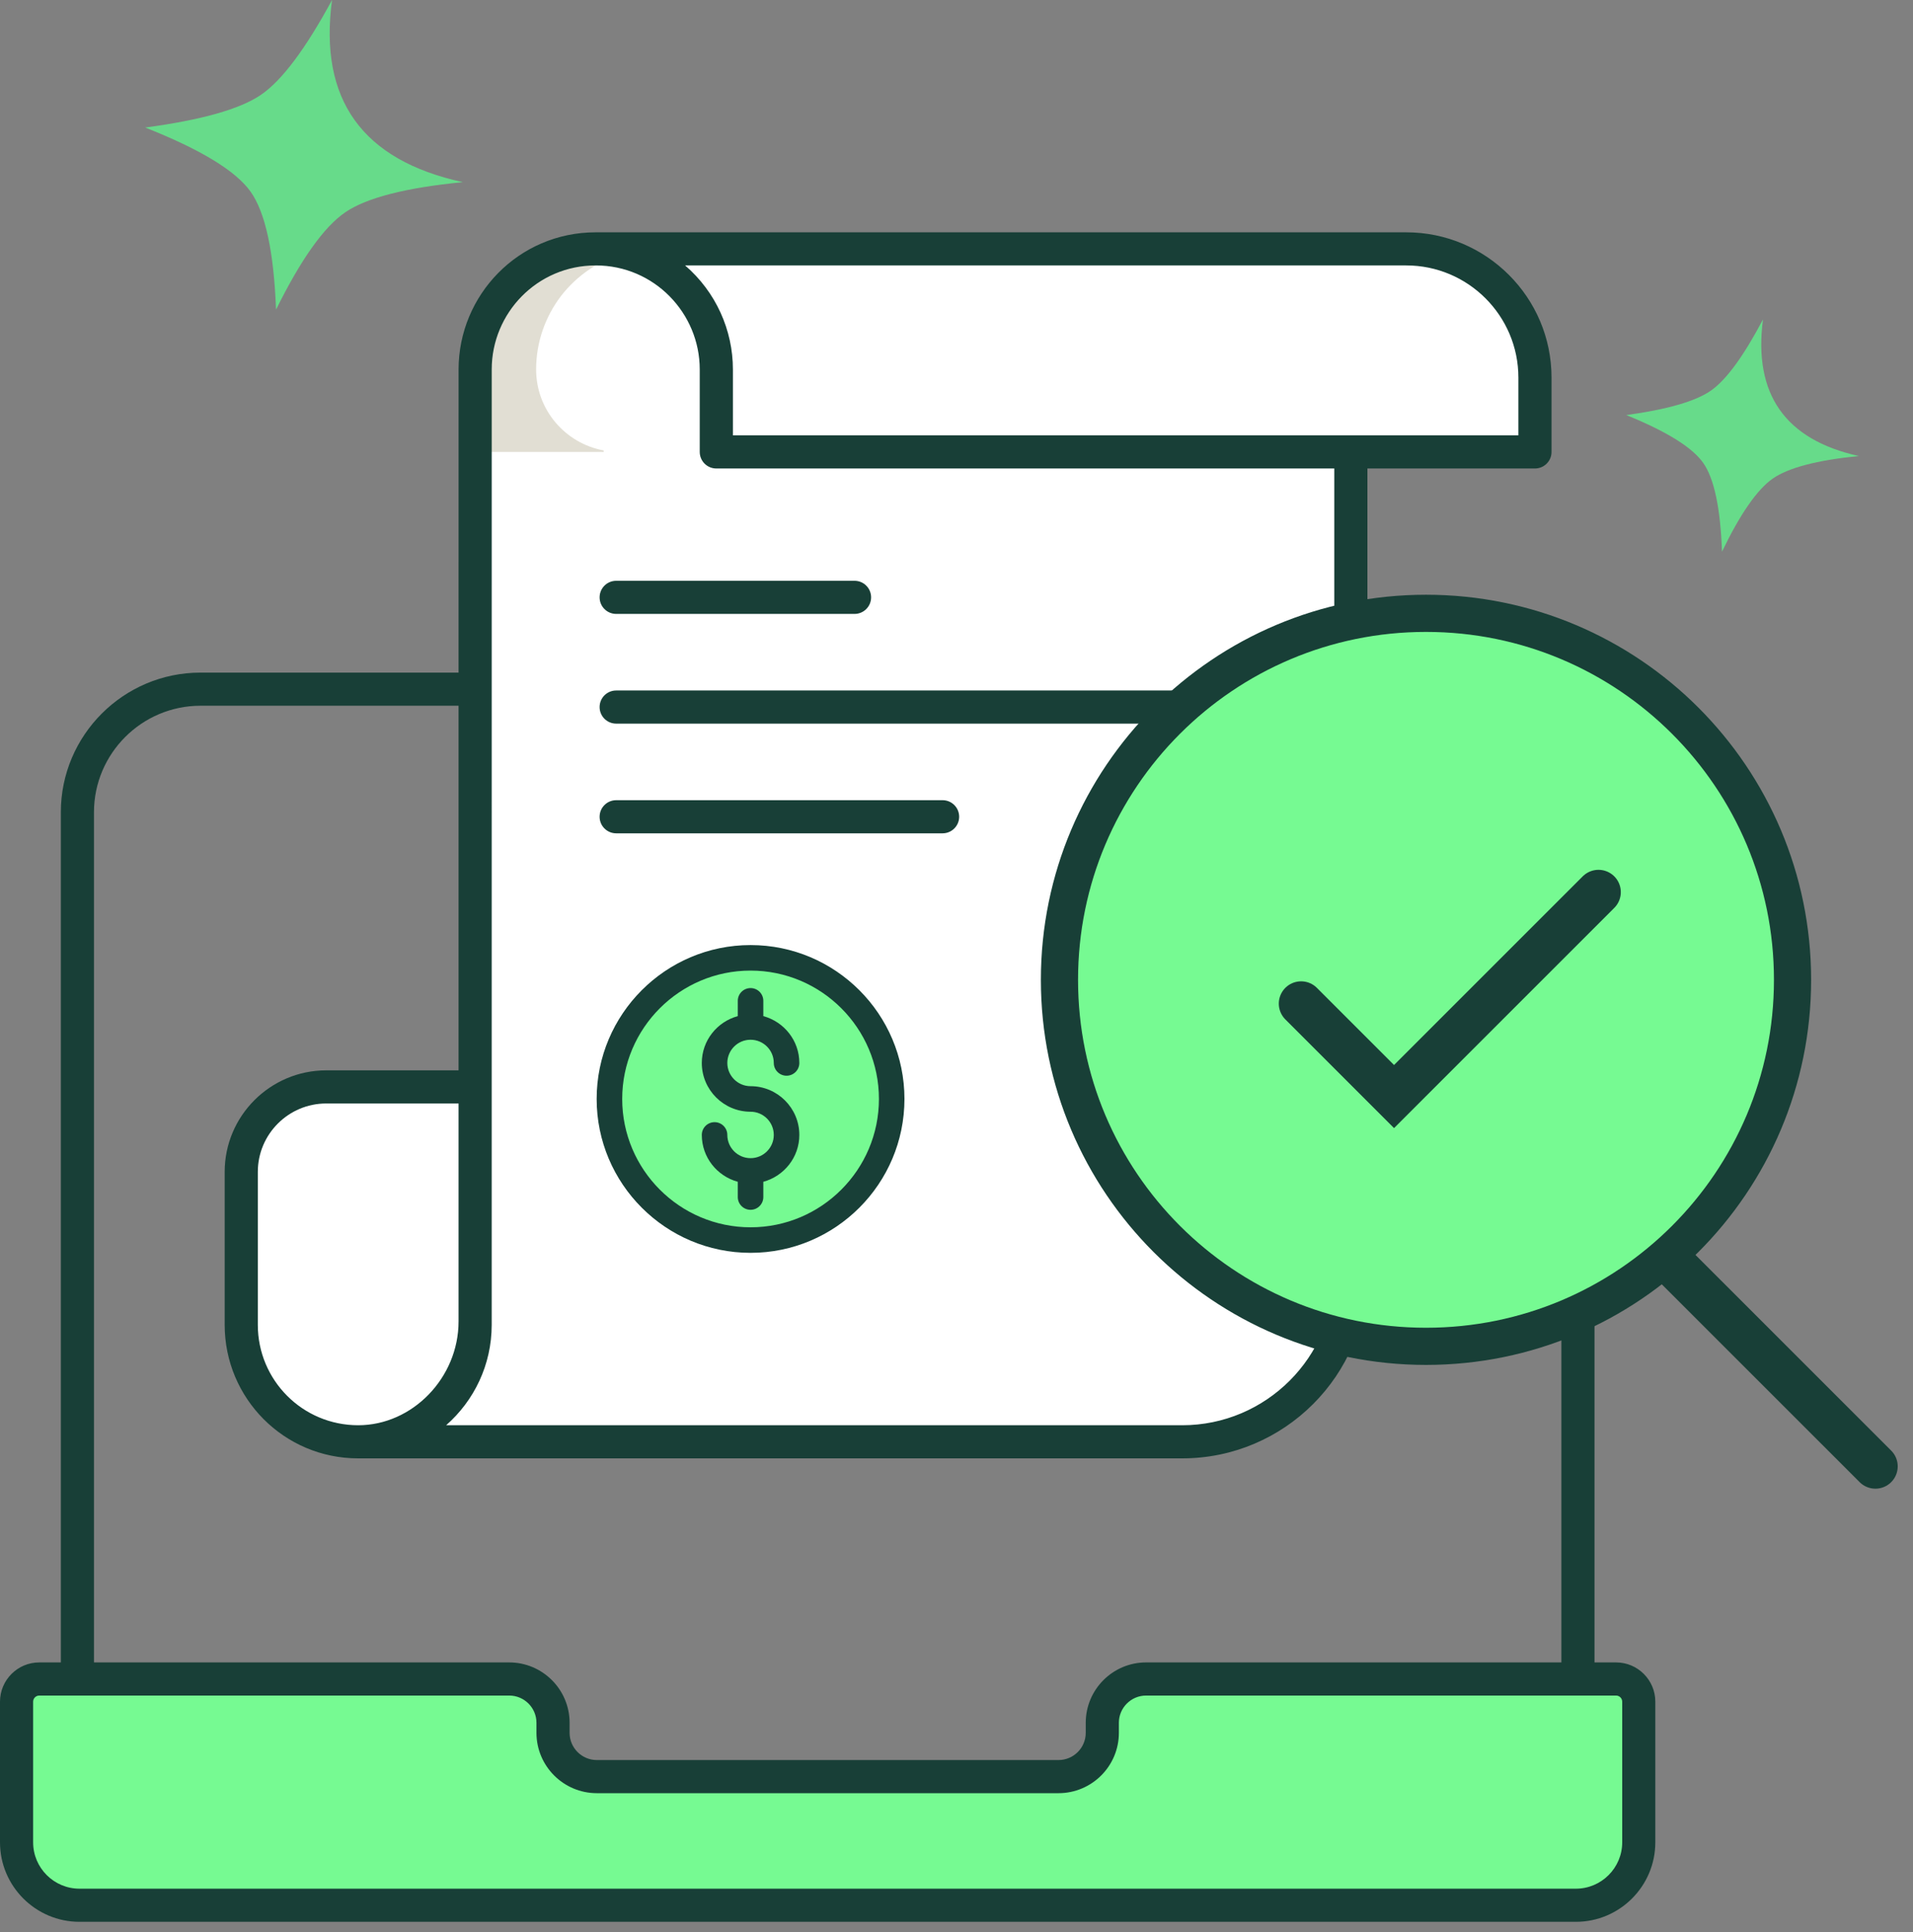 <svg width="100" height="101" viewBox="0 0 100 101" fill="none" xmlns="http://www.w3.org/2000/svg">
<rect x="0" y="0" width="100" height="101" fill="#808080" stroke="none"/>
<path fill-rule="evenodd" clip-rule="evenodd" d="M7.59 6.667C10.528 6.276 12.545 5.706 13.64 4.958C14.735 4.211 15.974 2.558 17.356 0C17.008 2.603 17.403 4.698 18.543 6.285C19.683 7.872 21.567 8.951 24.195 9.522C21.212 9.812 19.163 10.338 18.049 11.098C16.936 11.858 15.729 13.555 14.429 16.189C14.316 13.154 13.87 11.094 13.09 10.007C12.31 8.921 10.477 7.808 7.59 6.667Z" fill="#67DB8A"/>
<path fill-rule="evenodd" clip-rule="evenodd" d="M85.012 21.699C87.162 21.405 88.638 20.978 89.439 20.418C90.24 19.857 91.147 18.617 92.158 16.699C91.903 18.651 92.193 20.222 93.027 21.413C93.861 22.603 95.239 23.412 97.162 23.84C94.979 24.058 93.481 24.452 92.665 25.022C91.851 25.593 90.967 26.865 90.016 28.84C89.934 26.564 89.608 25.019 89.037 24.204C88.466 23.39 87.125 22.555 85.012 21.699Z" fill="#67DB8A"/>
<path d="M85.665 88.96V96.312C85.665 98.135 84.19 99.602 82.375 99.602H4.156C2.341 99.602 0.866 98.135 0.866 96.312V88.96C0.866 88.304 1.397 87.772 2.053 87.772H26.619C27.884 87.772 28.909 88.798 28.909 90.062V90.588C28.909 91.852 29.934 92.877 31.198 92.877H55.332C56.597 92.877 57.622 91.852 57.622 90.588V90.062C57.622 88.798 58.647 87.772 59.911 87.772H84.478C85.134 87.773 85.665 88.304 85.665 88.96Z" fill="#76FA92"/>
<path d="M70.615 20.214V66.56C70.615 71.429 66.67 75.374 61.801 75.374H18.724C22.101 75.374 24.837 72.638 24.837 69.261V20.214H70.615Z" fill="white"/>
<path d="M24.837 56.821V69.082C24.837 72.442 22.09 75.371 18.73 75.374C17.038 75.376 15.511 74.692 14.4 73.585C13.658 72.843 13.109 71.91 12.828 70.868C12.686 70.359 12.611 69.818 12.611 69.261V61.264C12.611 58.81 14.6 56.821 17.054 56.821H24.837Z" fill="white"/>
<path d="M80.238 19.739V23.625H37.446V19.313C37.446 18.614 37.332 17.943 37.118 17.315C36.806 16.379 36.281 15.538 35.598 14.858C34.461 13.717 32.881 13.01 31.143 13.01H73.509C77.225 13.01 80.238 16.023 80.238 19.739Z" fill="white"/>
<path d="M24.839 23.625V19.313C24.839 17.879 25.32 16.549 26.13 15.49C27.283 13.982 29.1 13.01 31.141 13.01C32.879 13.01 34.459 13.717 35.596 14.858C36.279 15.538 36.804 16.379 37.116 17.315C37.33 17.943 37.444 18.614 37.444 19.313V23.625H24.839Z" fill="white"/>
<path d="M31.557 23.548C29.55 23.179 28.025 21.428 28.025 19.314C28.025 17.877 28.51 16.552 29.316 15.487C30.155 14.396 31.342 13.582 32.71 13.218C32.208 13.079 31.688 13.01 31.143 13.01C29.099 13.01 27.28 13.98 26.129 15.487C25.324 16.552 24.839 17.877 24.839 19.314V23.626H31.557V23.548Z" fill="#E1DED3"/>
<path d="M4.156 100.468H82.375C84.667 100.468 86.53 98.604 86.53 96.312V88.96C86.53 87.828 85.61 86.907 84.478 86.907H83.351V42.464C83.351 38.438 80.075 35.162 76.049 35.162H71.48V24.491H80.238C80.717 24.491 81.104 24.104 81.104 23.625V19.739C81.104 15.551 77.697 12.145 73.509 12.145H31.143C31.143 12.145 31.143 12.145 31.143 12.145C31.142 12.145 31.142 12.145 31.141 12.145C27.102 12.145 23.972 15.43 23.972 19.313C23.972 20.935 23.973 13.439 23.971 35.162H10.482C6.456 35.162 3.18 38.438 3.18 42.464V86.907H2.053C0.921 86.907 3.05176e-05 87.828 3.05176e-05 88.96V96.312C3.05176e-05 98.603 1.864 100.468 4.156 100.468ZM73.509 13.876C76.742 13.876 79.372 16.506 79.372 19.739V22.76H38.312V19.313C38.312 17.258 37.421 15.261 35.813 13.876H73.509ZM25.704 19.313C25.704 16.363 28.083 13.876 31.141 13.876C34.205 13.876 36.578 16.38 36.578 19.313V23.625C36.578 24.104 36.965 24.491 37.444 24.491C37.444 24.491 37.444 24.491 37.445 24.491C37.446 24.491 37.446 24.491 37.446 24.491H69.748V66.559C69.748 70.942 66.183 74.508 61.8 74.508H23.321C24.78 73.228 25.703 71.35 25.703 69.26V69.082C25.703 69.545 25.703 57.711 25.704 19.313ZM18.724 74.508C18.724 74.508 18.724 74.508 18.724 74.508C15.809 74.508 13.477 72.148 13.477 69.26V61.264C13.477 59.291 15.081 57.687 17.054 57.687H23.971V69.082C23.971 72.019 21.566 74.508 18.724 74.508ZM4.912 42.464C4.912 39.393 7.411 36.894 10.482 36.894H23.971V55.955H17.054C14.127 55.955 11.745 58.337 11.745 61.264V69.26C11.745 73.099 14.847 76.24 18.724 76.24C18.724 76.24 18.724 76.24 18.724 76.24C27.264 76.24 41.117 76.24 61.8 76.24C67.138 76.24 71.48 71.897 71.48 66.559V36.894H76.049C79.12 36.894 81.619 39.393 81.619 42.464V86.907H59.911C58.172 86.907 56.756 88.322 56.756 90.062V90.588C56.756 91.373 56.118 92.011 55.332 92.011H31.198C30.413 92.011 29.775 91.373 29.775 90.588V90.062C29.775 88.322 28.359 86.907 26.619 86.907H4.912V42.464ZM1.732 88.96C1.732 88.782 1.876 88.639 2.053 88.639C9.26 88.639 15.675 88.639 26.619 88.639C27.405 88.639 28.043 89.277 28.043 90.062V90.588C28.043 92.328 29.459 93.743 31.199 93.743H55.332C57.073 93.743 58.488 92.328 58.488 90.588V90.062C58.488 89.277 59.127 88.639 59.911 88.639C67.199 88.639 73.287 88.639 84.478 88.639C84.655 88.639 84.799 88.783 84.799 88.96V96.312C84.799 97.649 83.712 98.736 82.375 98.736H4.156C2.819 98.736 1.732 97.649 1.732 96.312V88.96Z" fill="#183F37"/>
<path d="M46.416 59.149C47.353 55.184 44.897 51.21 40.932 50.274C36.967 49.338 32.993 51.793 32.057 55.758C31.121 59.724 33.576 63.697 37.541 64.633C41.507 65.57 45.48 63.114 46.416 59.149Z" fill="#76FA92"/>
<path d="M39.235 65.495C43.671 65.495 47.279 61.886 47.279 57.45C47.279 53.014 43.671 49.406 39.235 49.406C34.799 49.406 31.19 53.014 31.19 57.45C31.19 61.886 34.799 65.495 39.235 65.495ZM39.235 50.74C42.935 50.74 45.945 53.751 45.945 57.45C45.945 61.15 42.935 64.16 39.235 64.16C35.535 64.16 32.525 61.15 32.525 57.45C32.525 53.75 35.535 50.74 39.235 50.74Z" fill="#183F37"/>
<path d="M39.235 60.546C38.565 60.546 38.02 60.001 38.02 59.332C38.02 58.963 37.722 58.664 37.353 58.664C36.984 58.664 36.686 58.963 36.686 59.332C36.686 60.505 37.486 61.485 38.567 61.781V62.579C38.567 62.947 38.866 63.246 39.235 63.246C39.603 63.246 39.902 62.947 39.902 62.579V61.781C40.983 61.485 41.784 60.505 41.784 59.332C41.784 57.926 40.641 56.783 39.235 56.783C38.565 56.783 38.02 56.238 38.02 55.569C38.02 54.899 38.565 54.355 39.235 54.355C39.904 54.355 40.449 54.899 40.449 55.569C40.449 55.937 40.747 56.236 41.116 56.236C41.485 56.236 41.784 55.937 41.784 55.569C41.784 54.395 40.983 53.415 39.902 53.12V52.322C39.902 51.953 39.604 51.654 39.235 51.654C38.866 51.654 38.567 51.953 38.567 52.322V53.12C37.486 53.415 36.686 54.396 36.686 55.569C36.686 56.974 37.829 58.118 39.235 58.118C39.904 58.118 40.449 58.662 40.449 59.332C40.449 60.001 39.904 60.546 39.235 60.546Z" fill="#183F37"/>
<path d="M32.21 32.094H44.67C45.148 32.094 45.536 31.706 45.536 31.228C45.536 30.75 45.149 30.362 44.67 30.362H32.21C31.732 30.362 31.344 30.75 31.344 31.228C31.344 31.706 31.732 32.094 32.21 32.094ZM61.98 36.097H32.21C31.732 36.097 31.344 36.484 31.344 36.963C31.344 37.441 31.732 37.829 32.21 37.829H61.98C62.458 37.829 62.846 37.441 62.846 36.963C62.846 36.484 62.458 36.097 61.98 36.097ZM49.273 41.832H32.21C31.732 41.832 31.344 42.22 31.344 42.698C31.344 43.176 31.732 43.564 32.21 43.564H49.273C49.751 43.564 50.139 43.176 50.139 42.698C50.139 42.22 49.751 41.832 49.273 41.832Z" fill="#183F37"/>
<path d="M74.543 32.063C85.124 32.063 93.703 40.641 93.703 51.223C93.703 61.805 85.124 70.383 74.543 70.383C63.961 70.383 55.382 61.805 55.382 51.223C55.383 40.641 63.961 32.063 74.543 32.063Z" fill="#76FA92" stroke="#183F37" stroke-width="1.943"/>
<path d="M68.014 52.467L72.872 57.325L83.56 46.638" stroke="#183F37" stroke-width="2.332" stroke-linecap="round"/>
<path d="M87.446 66.07L98.035 76.658" stroke="#183F37" stroke-width="2.332" stroke-linecap="round" stroke-linejoin="round"/>
</svg>
